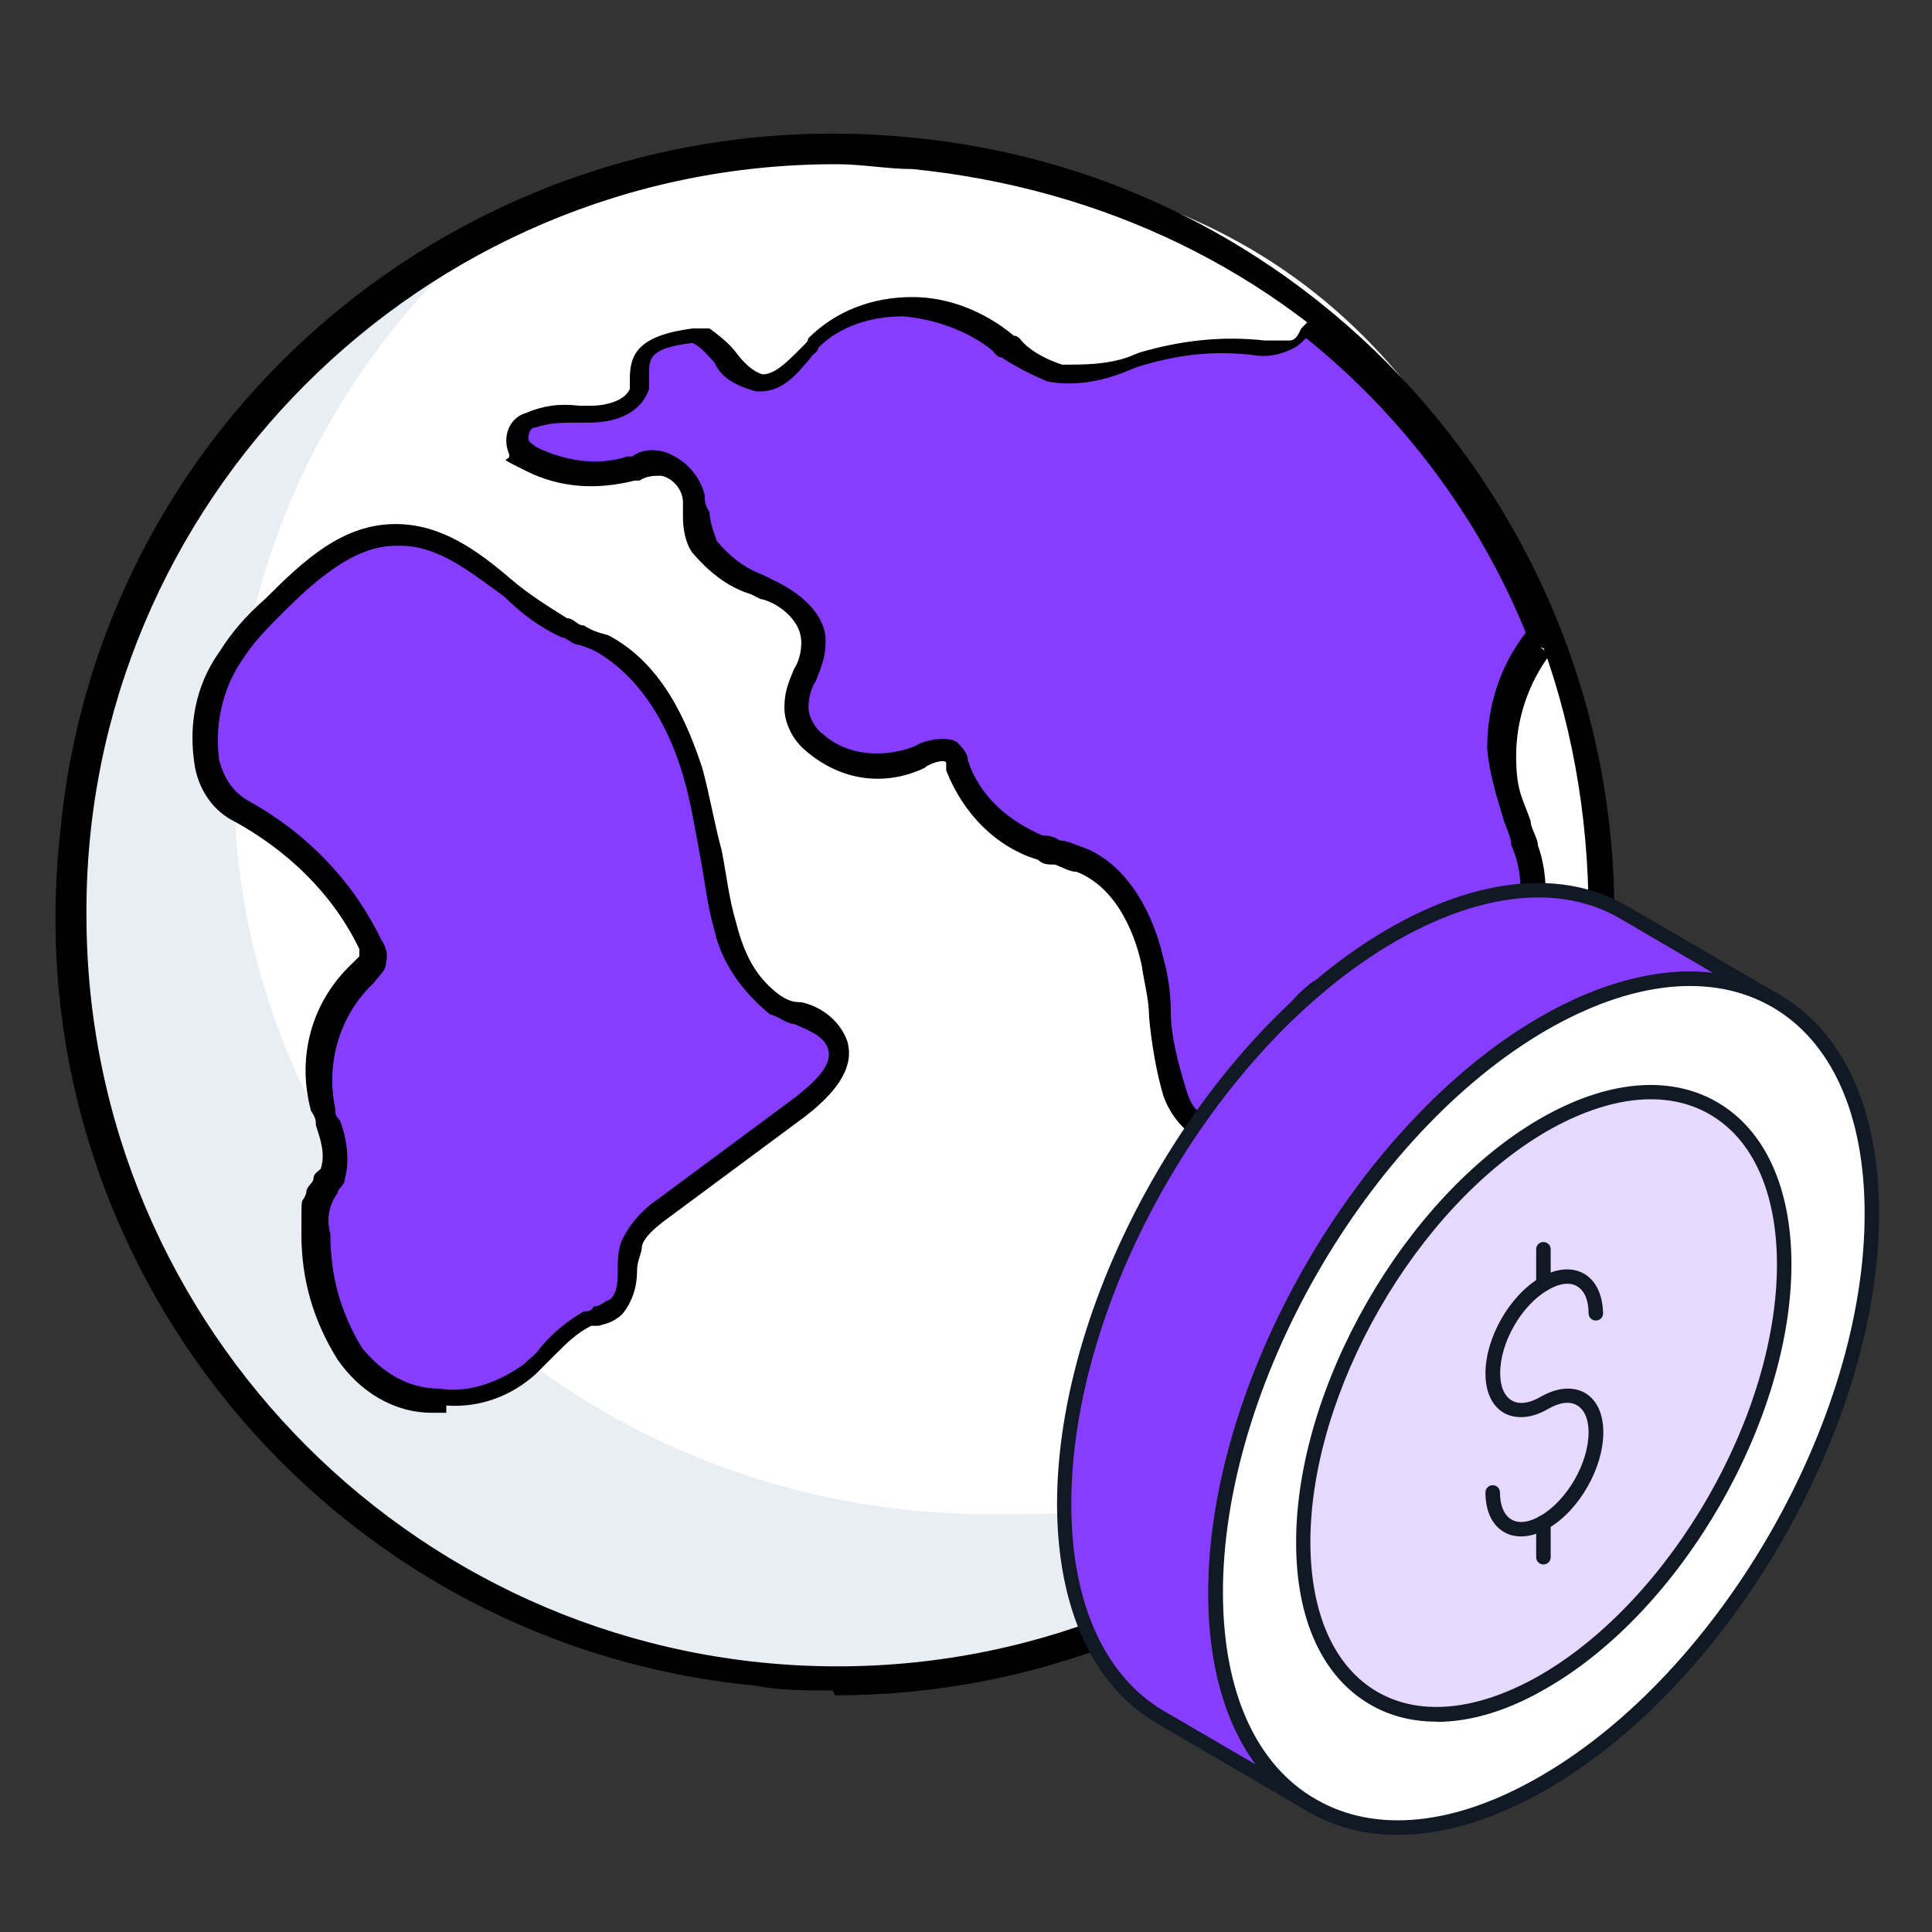 <?xml version="1.0" encoding="UTF-8"?>
<svg xmlns="http://www.w3.org/2000/svg" viewBox="0 0 80 80">
  <rect x="0" y="0" width="80" height="80" fill="#333333" stroke="none"/>
  <defs>
    <style>
      .cls-1 {
        fill: #e7d8ff;
      }

      .cls-2 {
        fill: #e9edf4;
      }

      .cls-3 {
        fill: #fff;
      }

      .cls-4 {
        fill: #863dff;
      }

      .cls-5 {
        fill: #111925;
      }
    </style>
  </defs>
  <g id="Layer_1" data-name="Layer 1">
    <path id="Path_4251" data-name="Path 4251" class="cls-3" d="M66.18,38c0,17.5-14.2,31.5-31.6,31.5S3.08,55.4,3.08,37.9,17.28,6.4,34.68,6.4s24.5,7.9,29.3,19.7c1.5,3.8,2.3,7.8,2.3,11.9h-.1Z"/>
    <path id="Path_4252" data-name="Path 4252" class="cls-2" d="M60.58,55.9c-9.9,14.4-29.6,18.1-44,8.2C2.28,54.1-1.42,34.5,8.48,20.1c2.8-4.1,6.6-7.5,11-9.9-6.2,5.7-9.8,13.7-9.8,22.1,0,16.8,14,30.4,31.3,30.4s14.2-2.4,19.7-6.8h-.1Z"/>
    <path id="Path_4253" data-name="Path 4253" class="cls-4" d="M63.78,26.4c-1,1.3-1.5,2.9-1.5,4.5.2,1.3.5,2.6,1,3.8s.4,2.7-.2,3.9c-.5.9-1.5,1.5-1.7,2.5-.2,1.3,1,2.8.3,3.8-.6.7-1.8.3-2.6-.2-1.2-.8-2.3-1.8-3.1-3.1-.2-.3-.3-.5-.6-.6-.3,0-.6,0-.8.3-1.6,1.2-1.8,3.4-3.1,5-.2.3-.4.4-.7.6-1,.3-1.7-.7-2.1-1.7-.6-1.7-.6-3.6-1-5.4s-1.3-3.7-3.1-4.3c-.5-.2-1.1-.3-1.7-.4-1.6-.5-2.9-1.7-3.5-3.3,0-.2,0-.3-.3-.4-.3-.3-1,0-1.4,0-1.5.7-3.1.4-4.4-.6-.4-.3-.7-.9-.7-1.5,0-1,.9-1.7.9-2.7s-1-1.8-1.9-2.3-2-.9-2.6-1.7c-.3-.6-.4-1.3-.5-2,0-.7-.6-1.3-1.2-1.5-.4,0-.9,0-1.3.2-1.4.3-2.9.3-4.2-.4-.3,0-.4-.3-.5-.4-.2-.4,0-1,.5-1.1.8-.3,1.6-.3,2.4-.3s1.8-.3,2.1-1-.4-1.9,2.3-2.3h.3c1,.5,1.4,1.8,2.4,1.9,1,0,1.7-1,2.3-1.7,1-1,2.4-1.6,3.8-1.5,1.4,0,2.8.6,3.9,1.5.6.5,1.4,1,2.2,1.3,1.1.3,2.4-.2,3.5-.5,1.6-.5,3.2-.7,5-.5h1.3c.3-.2.5-.3.7-.7h0c4.3,3.3,7.6,7.8,9.6,12.8,0,0,0,.2-.2.3h0l.4-.3Z"/>
    <path id="Path_4255" data-name="Path 4255" class="cls-4" d="M9.48,27.2c.5-.8,1.1-1.5,1.8-2.1,1.4-1.4,3.1-2.9,5.1-3,2.7,0,4.5,2.5,6.9,3.8.5.3,1,.5,1.6.8,1.9,1,3.1,3.1,3.7,5.2s.8,4.3,1.4,6.5c.3,1.3,1,2.4,2,3.2.9.5,2.3.7,2.5,1.7s-.6,1.9-1.5,2.5l-5.8,4.3c-.5.3-1,.8-1.2,1.3-.3.9,0,2-.6,2.6-.3.3-.8.4-1.2.5-1,.4-1.6,1.4-2.4,2.2-2.3,1.8-5.5,1.6-7.3-.7h0c-.9-1.5-1.4-3.2-1.4-4.9s0-1,0-1.4c.2-.4.5-.7.7-1.1.3-.9,0-1.8-.3-2.7-.5-2,0-4.2,1.7-5.7.2-.2.3-.3.4-.5,0-.3,0-.4-.2-.6-1.2-2.4-3.1-4.3-5.4-5.6-2.2-1.2-1.7-4.4-.4-6.3h-.1Z"/>
    <path id="Path_4257" data-name="Path 4257" d="M50.38,47.4c-.3,0-.5,0-.7-.2-.7-.4-1.2-1-1.5-1.8-.3-1-.5-2.2-.6-3.3,0-.7-.2-1.4-.3-2.1-.2-1-.9-3.2-2.7-3.9-.3,0-.6-.2-.9-.3-.3,0-.5,0-.7-.2-1.7-.5-3.1-1.9-3.8-3.7v-.3c0-.2-.7,0-.9.2-1.7.8-3.5.5-4.9-.7-.5-.4-.9-1.1-.9-1.8s.2-1.1.4-1.6c.2-.3.3-.7.3-1.1,0-1-1.1-1.7-1.7-1.8l-.4-.2c-1-.3-1.8-1-2.4-1.7-.3-.4-.4-1-.4-1.5v-.6c0-.5-.4-1-.9-1.1-.3,0-.6,0-.9.2h-.2c-1.6.4-3.1.3-4.5-.4s-.6-.3-.7-.7c-.3-.7,0-1.5.7-1.7.7-.3,1.4-.4,2.2-.3h.5c.6,0,1.4-.2,1.6-.7v-.4c0-1,.3-1.8,2.6-2.1h.7c.4.3.8.6,1.1,1s.7.8,1.1.9c.5,0,1-.5,1.5-1,.5-.5.3-.3.4-.5,1.1-1.1,2.6-1.7,4.3-1.7,1.5,0,3,.6,4.2,1.6.2,0,.3.2.4.3.4.4,1,.7,1.6.9.9,0,1.8,0,2.7-.3l.5-.2c1.7-.5,3.4-.7,5.2-.5h1c.3,0,.4-.3.5-.5,0,0,.2-.2.3-.3h.4c4.4,3.5,7.7,7.9,9.8,13.1v.6l-.6-.2.4.3c-.9,1.2-1.4,2.7-1.4,4.2s.3,1.8.6,2.7c0,.3.3.7.3,1,.5,1.4.4,3-.2,4.3-.2.3-.4.7-.7,1-.4.3-.7.9-.9,1.4,0,.5,0,1,.3,1.5.3.9.5,1.8-.2,2.5-.9,1-2.3.5-3.2,0-1.3-.9-2.4-1.9-3.2-3.2,0-.2-.3-.3-.3-.3,0,0-.2,0-.3.2-.8.7-1.3,1.6-1.7,2.6-.3.8-.8,1.6-1.3,2.3-.3.3-.5.6-.9.7h-.5l-.4-.3.2-.3ZM38.98,30.6c.3,0,.6,0,.8.3.2.2.3.4.3.6.5,1.5,1.7,2.5,3.1,3.1.2,0,.4,0,.7.2.3,0,.7.2,1,.3,1.6.6,2.8,2.4,3.3,4.6.2.7.3,1.5.3,2.2,0,1,.3,2.1.6,3.1s.5,1,1,1.3h.5c.2,0,.3-.3.5-.4.4-.6.9-1.3,1.1-2.1.4-1.1,1-2.2,2-3,.3-.3.8-.4,1.2-.3.3.2.7.4.9.8.8,1.2,1.7,2.2,3,3,.7.4,1.6.7,2,.3s.2-.9,0-1.7c-.3-.6-.3-1.2-.3-1.8.2-.7.5-1.4,1-1.8.3-.3.4-.5.6-.8.5-1.1.5-2.4,0-3.5,0-.3-.2-.7-.3-1-.3-1-.6-1.9-.7-3,0-1.7.5-3.4,1.6-4.8h0c-1.9-4.7-5.1-9-9.1-12.2-.2.2-.4.4-.7.5-.4.2-1,.3-1.5.2-1.7-.2-3.2,0-4.8.5l-.5.2c-1,.4-2.1.6-3.2.4-.7-.3-1.3-.6-1.9-1-.2,0-.3-.2-.4-.3-1-.8-2.4-1.3-3.7-1.4-1.3,0-2.6.4-3.5,1.3,0,.2-.3.3-.3.4-.6.7-1.2,1.5-2.3,1.4-.7-.2-1.4-.5-1.7-1.2-.3-.3-.5-.6-.9-.8-1.7.2-1.8.6-1.8,1.2v.7c-.3.9-1.2,1.4-2.5,1.4h-.5c-.6,0-1.1,0-1.7.2-.3,0-.3.4-.3.5s.2.2.3.3c1.2.6,2.6.8,3.8.4h.2c.4-.3.9-.3,1.3-.2.9.3,1.5,1,1.7,1.8,0,.2,0,.4.2.7,0,.4.2.9.3,1.2.5.6,1.1,1.1,1.9,1.4l.4.2c1.5.7,2.3,1.7,2.2,2.7,0,.5-.2,1-.4,1.5-.2.3-.3.7-.3,1.1s.3.9.6,1.1c1,.9,2.5,1,3.8.5.3-.2.8-.3,1.1-.3h-.2.2ZM63.58,26.3h.2-.2Z"/>
    <path id="Path_4258" data-name="Path 4258" d="M18.48,58.5h-.6c-1.6,0-3-.9-3.9-2.2-1-1.6-1.5-3.3-1.5-5.2s0-1.1.2-1.7c0-.3.3-.4.3-.6s.2-.3.3-.4c.2-.6,0-1.2-.2-1.8,0-.2,0-.3-.2-.6-.6-2.2,0-4.5,1.7-6.1,0,0,.2-.2.3-.3v-.3c-1.1-2.3-3-4.1-5.2-5.3-.8-.4-1.4-1.2-1.6-2.2-.3-1.7,0-3.4,1-4.8.5-.8,1.1-1.5,1.9-2.2,1.6-1.6,3.2-3.1,5.4-3.1h0c1.9,0,3.4,1.1,4.8,2.3.7.6,1.5,1.1,2.3,1.6.3,0,.4.3.7.3.3.2.6.3,1,.4,2.3,1.2,3.3,3.7,3.9,5.5.3,1.1.5,2.3.8,3.4.2,1,.3,2,.6,3,.4,1.6,1,2.4,1.8,3,.3.2.5.3.9.3.9.2,1.6.8,1.9,1.6.3,1-.3,2-1.7,3.1l-5.8,4.3c-.4.3-.9.7-1,1.1,0,.3-.2.6-.2,1,0,.7-.2,1.3-.6,1.8-.3.3-.6.4-1,.5h-.3c-.6.3-1,.7-1.5,1.2l-.8.8c-1,.9-2.3,1.4-3.7,1.3h0v.3ZM16.38,22.6h0c-1.7,0-3.3,1.4-4.7,2.8-.6.6-1.2,1.2-1.7,2-.8,1.2-1.1,2.7-.9,4.1.2.7.5,1.2,1.1,1.6,2.4,1.3,4.4,3.3,5.6,5.8.2.3.3.6.2,1,0,.3-.3.5-.5.8-1.4,1.3-2,3.3-1.6,5.2,0,.2,0,.3.2.5.3.8.4,1.7.2,2.4,0,.3-.3.4-.3.6-.3.4-.5,1-.3,1.7,0,1.7.4,3.2,1.3,4.7.8,1,1.9,1.7,3.2,1.7,1.3.2,2.5-.3,3.5-1,.3-.3.5-.4.7-.7.5-.6,1.1-1.1,1.8-1.5.2,0,.3,0,.4-.2.3,0,.4-.2.7-.3.3-.3.3-.8.3-1.2s0-.9.2-1.3c.3-.6.8-1.2,1.4-1.6l5.8-4.3c1-.8,1.5-1.4,1.3-2-.2-.5-.7-.7-1.4-1-.3,0-.6-.3-1-.4-1.1-.9-2-2.1-2.3-3.5-.3-1-.4-2.1-.6-3.1-.2-1.1-.4-2.3-.7-3.3-.5-1.7-1.5-3.8-3.4-5-.3-.2-.6-.3-.9-.4-.3,0-.5-.3-.7-.3-.9-.4-1.7-1-2.4-1.7-1.4-1-2.7-2.1-4.3-2.1h-.2ZM9.48,27.2h0Z"/>
    <path id="Path_4259" data-name="Path 4259" d="M34.48,70c-1,0-2.2,0-3.2-.2C13.58,68.1.58,52.3,2.48,34.6,4.08,16.8,19.98,3.9,37.78,5.7c17.7,1.7,30.7,17.6,28.9,35.4-1.7,16.5-15.5,29.1-32.1,29.1h0l-.1-.2ZM34.58,6.8C17.48,6.8,3.48,20.8,3.58,37.9c0,17.2,14,31.1,31.1,31.1s31.1-14,31.1-31.1-12.1-29.3-28-30.9c-1,0-2.1-.2-3.1-.2h-.1Z"/>
  </g>
  <g id="Layer_2" data-name="Layer 2">
    <g>
      <g>
        <path class="cls-4" d="M73.54,41.45c-2.48-1.44-5.89-1.23-9.67.96-7.5,4.35-13.56,14.92-13.54,23.59.01,4.3,1.52,7.34,3.97,8.75l-6.27-3.66c-2.44-1.43-3.95-4.45-3.97-8.76-.02-8.67,6.04-19.23,13.54-23.59,3.78-2.19,7.19-2.39,9.67-.94l6.27,3.66Z"/>
        <path class="cls-5" d="M54.31,75.05s-.11-.01-.15-.04c0,0-.01-.01-.02-.01l-6.25-3.65c-2.64-1.55-4.1-4.75-4.12-9.02-.02-8.75,6.12-19.45,13.68-23.85,3.76-2.18,7.3-2.51,9.97-.94l6.27,3.65c.15.08.19.27.11.41s-.27.19-.41.11c-2.48-1.45-5.81-1.1-9.37.96-7.41,4.3-13.42,14.77-13.39,23.33.01,4.05,1.35,7.06,3.81,8.49h.01c.15.1.19.28.11.42-.06.1-.16.15-.25.15ZM63.7,37.16c-1.81,0-3.84.62-5.95,1.84-7.41,4.3-13.42,14.77-13.39,23.33.01,4.05,1.38,7.07,3.82,8.51l3.81,2.22c-1.27-1.73-1.96-4.15-1.96-7.06-.02-8.75,6.12-19.45,13.68-23.85,2.57-1.5,5.07-2.12,7.23-1.86l-3.83-2.24c-1-.59-2.16-.89-3.41-.89Z"/>
      </g>
      <g>
        <path class="cls-3" d="M63.88,42.4c7.5-4.35,13.6-.86,13.62,7.82.02,8.67-6.04,19.22-13.55,23.59-7.51,4.35-13.6.86-13.62-7.81-.02-8.68,6.04-19.25,13.55-23.6Z"/>
        <path class="cls-5" d="M57.88,75.98c-1.34,0-2.57-.31-3.68-.94-2.67-1.54-4.15-4.74-4.16-9.04-.02-8.75,6.12-19.45,13.68-23.85,3.72-2.16,7.25-2.51,9.93-.98s4.15,4.75,4.16,9.05c.02,8.75-6.12,19.44-13.7,23.84-2.19,1.28-4.32,1.92-6.24,1.92ZM64.03,42.66c-7.41,4.3-13.42,14.76-13.39,23.33.01,4.07,1.38,7.11,3.86,8.52,2.48,1.43,5.79,1.08,9.32-.98,7.41-4.3,13.42-14.76,13.39-23.32-.01-4.09-1.38-7.11-3.86-8.53-2.48-1.41-5.79-1.06-9.32.98Z"/>
      </g>
      <g>
        <path class="cls-1" d="M63.9,46.6c5.5-3.19,9.97-.63,10,5.73.01,6.35-4.42,14.1-9.93,17.29-5.5,3.19-9.97.63-9.99-5.72-.04-6.37,4.41-14.11,9.91-17.3Z"/>
        <path class="cls-5" d="M59.48,71.29c-.99,0-1.92-.23-2.73-.7-1.98-1.14-3.08-3.52-3.08-6.7-.02-6.44,4.5-14.31,10.07-17.55,2.76-1.6,5.37-1.85,7.35-.71s3.08,3.52,3.09,6.7c.01,6.44-4.51,14.31-10.08,17.54-1.62.96-3.19,1.43-4.62,1.43ZM64.04,46.85c-5.4,3.14-9.79,10.78-9.78,17.03.01,2.96,1,5.15,2.78,6.18,1.79,1.03,4.19.77,6.76-.71,5.4-3.14,9.79-10.77,9.78-17.02-.01-2.96-1-5.16-2.79-6.19-1.78-1.03-4.18-.77-6.75.71Z"/>
      </g>
      <g>
        <path class="cls-5" d="M62.98,63.62c-.25,0-.5-.06-.7-.18-.5-.29-.77-.87-.77-1.64,0-.17.13-.3.3-.3s.3.13.3.3c0,.54.17.94.48,1.12.3.18.74.12,1.21-.16,1.09-.64,1.98-2.18,1.98-3.45,0-.54-.17-.94-.48-1.12-.3-.18-.74-.12-1.21.16-.01,0-.02.01-.02.01-.65.37-1.29.42-1.79.15-.5-.29-.77-.87-.77-1.64,0-1.47.99-3.22,2.27-3.97.66-.39,1.31-.44,1.81-.16.5.29.77.87.79,1.64,0,.17-.13.3-.3.3s-.3-.13-.3-.3c0-.54-.17-.94-.48-1.12-.3-.18-.74-.12-1.21.16-1.09.63-1.98,2.18-1.97,3.45,0,.54.17.94.48,1.12.3.18.74.12,1.21-.16.01,0,.02-.01.02-.01.66-.37,1.29-.42,1.79-.15.5.29.77.87.77,1.64,0,1.47-.99,3.22-2.27,3.97-.41.23-.79.34-1.14.34Z"/>
        <path class="cls-5" d="M63.91,53.47c-.17,0-.3-.13-.3-.3v-1.44c0-.17.13-.3.3-.3s.3.13.3.3v1.44c0,.17-.13.3-.3.3Z"/>
        <path class="cls-5" d="M63.91,64.78c-.17,0-.3-.13-.3-.3v-1.44c0-.17.13-.3.3-.3s.3.13.3.3v1.44c0,.17-.13.3-.3.3Z"/>
      </g>
    </g>
  </g>
</svg>